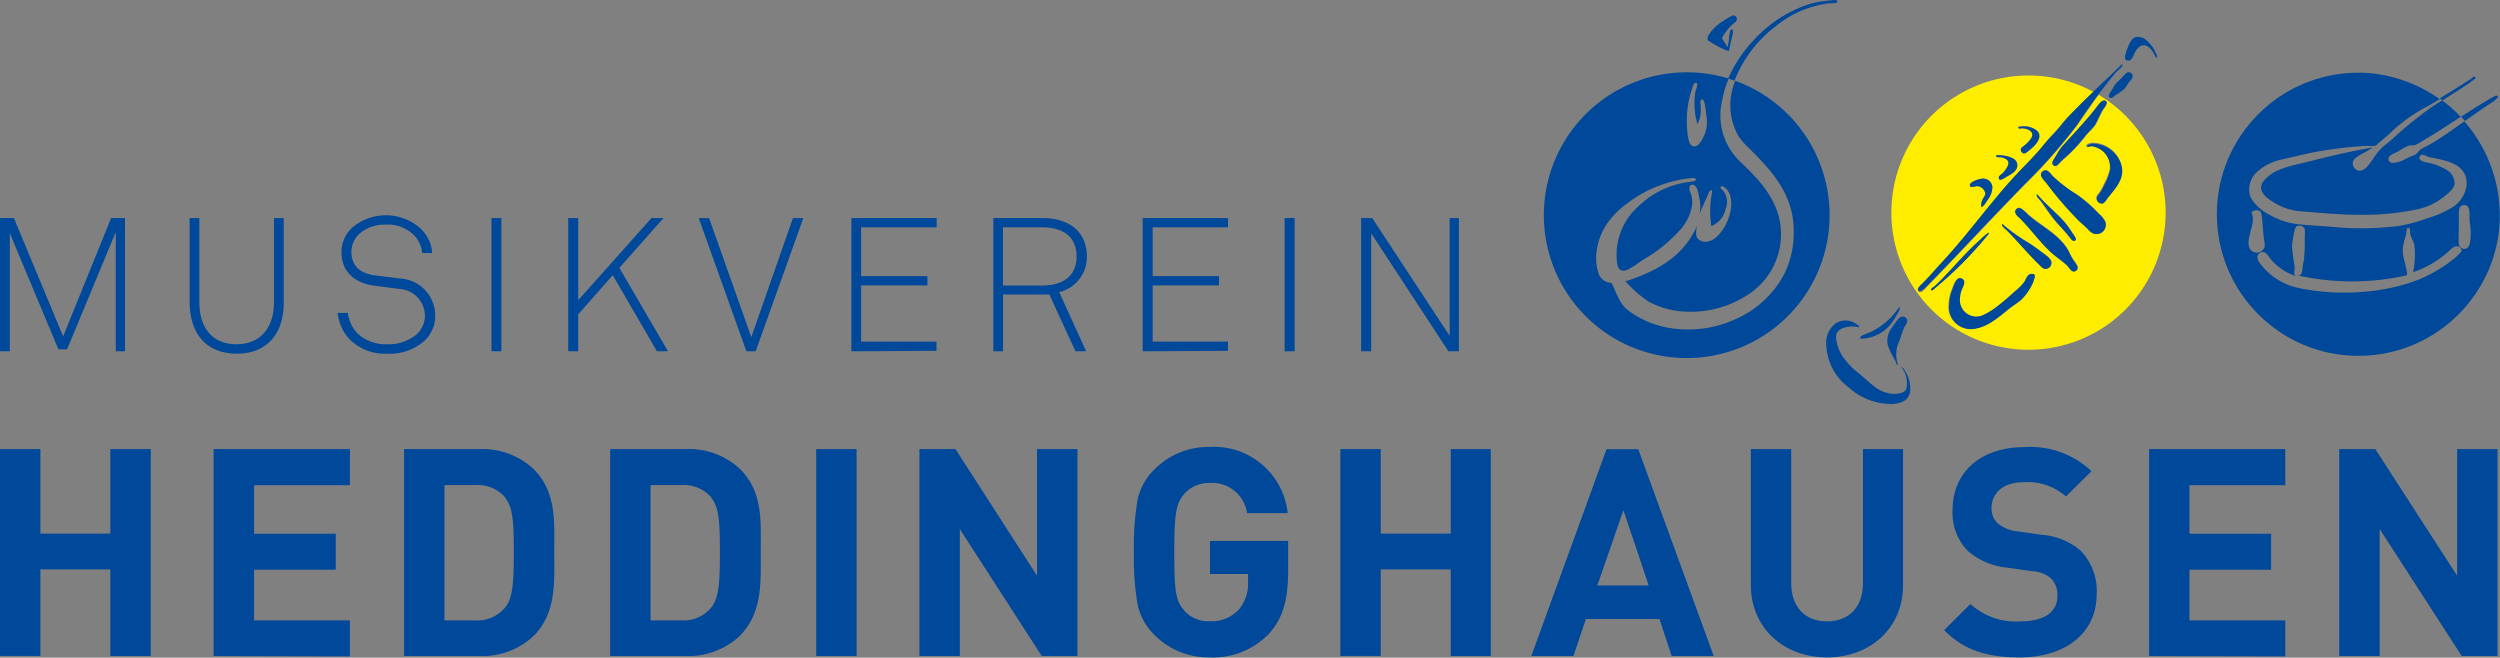 <svg id="Ebene_1" data-name="Ebene 1" xmlns="http://www.w3.org/2000/svg" xmlns:xlink="http://www.w3.org/1999/xlink" viewBox="0 0 270 71.03"><rect x="0" y="0" width="270" height="71.03" fill="#808080" stroke="none"/><defs><style>.cls-1{fill:none;}.cls-2{fill:#ffed00;}.cls-3,.cls-4{fill:#004899;}.cls-4,.cls-5,.cls-8{fill-rule:evenodd;}.cls-5{fill:#1d436f;}.cls-6{clip-path:url(#clip-path);}.cls-7{clip-path:url(#clip-path-2);}.cls-8{fill:#fff;}</style><clipPath id="clip-path"><circle class="cls-1" cx="254.71" cy="23.14" r="15.29"/></clipPath><clipPath id="clip-path-2"><circle class="cls-1" cx="182.37" cy="23.14" r="15.29"/></clipPath></defs><title>mvh_logo</title><path class="cls-2" d="M226.67,10.21c-.82,1.14-1.59,2.31-2.39,3.4a57.84,57.84,0,0,1-5.46,6.2c-3.64,3.7-7.1,7.47-10.74,11.19-.08.08-.57.78-.86.49s.06-.47.08-.48a3.43,3.43,0,0,1,.36-.36c.69-.71,1.46-1.59,2.09-2.28,2.82-3.06,5.2-6.41,8-9.44.94-1,1.93-2,2.79-3,.44-.53.88-1,1.36-1.54s.87-1.07,1.34-1.57c.92-1,1.89-1.95,2.87-2.89a14.81,14.81,0,1,0,.58.33Zm-8.43,3.46a2.29,2.29,0,0,1,1.75.45c.75.73-.33,1.71-.82,2.09-.14.11-.38.37-.59.36a.42.42,0,0,1-.34-.37c0-.2.22-.36.38-.48s.93-.74.86-1.25-.7-.59-1.09-.61c-.12,0-.32.11-.4-.05S218.16,13.69,218.24,13.68Zm-2.56,3.08c.79,0,2.16.19,2.19,1.06,0,.64-.64,1-1.11,1.24-.25.14-.85.65-.89.13,0-.22.32-.37.46-.52s.65-.81.58-1.14-.54-.5-.88-.55c-.13,0-.35.07-.43-.11S215.63,16.78,215.67,16.75Zm-1.74,2.56a1,1,0,0,1,1.23.91,2.39,2.39,0,0,1-.54,1.39c-.19.31-.4.65-.64.75a1.29,1.29,0,0,1,.11-.8c.08-.2.31-.42.31-.67a.94.94,0,0,0-.85-.8c-.27,0-.76.31-.82-.08S213.48,19.39,213.94,19.31Zm8.22-2.66a5.05,5.05,0,0,1,.63-.92c1-1,2-2.21,2.94-3.27.21-.25.43-.53.69-.87s.58-.8.9-.72.08.62-.1.88c-.35.51-.64,1.35-.93,1.76s-.69.71-1,1.13a17.52,17.52,0,0,1-2.09,2.28,7.74,7.74,0,0,0-.58.53c-.2.2-.42.49-.61.5a.33.33,0,0,1-.33-.28C221.62,17.43,222,17,222.16,16.65ZM220,21c.69.79,1.37,1.4,2.26,2.26a9.45,9.45,0,0,1,1.47,1.82c.16.25.7.84.21.91-.19,0-.43-.36-.58-.54-.53-.67-1.07-1.2-1.58-1.81s-1-1.33-1.45-2c-.15-.19-.44-.38-.39-.67ZM208.55,31.33c0-.22.24-.29.36-.4a14.92,14.92,0,0,0,1.17-1.17c1.27-1.3,2.44-2.71,3.82-3.91a6.39,6.39,0,0,1,.87-.74c0,.05,0,.06,0,.11a41.54,41.54,0,0,1-5.8,5.87C208.9,31.19,208.74,31.39,208.55,31.33Zm11-.95a6.05,6.05,0,0,1-1.28,1.93c-.34.31-.77.57-1.14.85-1.06.81-2.31,2-3.81,2.3a2.36,2.36,0,0,1-2.88-2.55,4.72,4.72,0,0,1,.35-1.66c.16-.45.51-1.38,1-1.2s.17.88,0,1.26a3,3,0,0,0-.18.89A1.78,1.78,0,0,0,214.25,34a8.88,8.88,0,0,0,1.23-.74,27,27,0,0,0,2.13-1.8,5.55,5.55,0,0,0,1-1c.24-.36.33-1,1.06-.84C219.86,29.89,219.65,30.17,219.56,30.38ZM220.83,29c-.21,0-.45-.3-.66-.51-1.22-1.2-2.3-2.5-3.44-3.66-.18-.18-.46-.35-.5-.63,0,0,0,0,.05,0s.07.06.09.08A19.26,19.26,0,0,0,219,26.18a14.93,14.93,0,0,1,1.34.93c.35.27,1.09.72,1.19,1.14A.65.65,0,0,1,220.83,29Zm3.14.28c-.3,0-.5-.43-.7-.62-.49-.48-1.06-.84-1.57-1.28-1.24-1.08-2.24-2.5-3.45-3.74-.21-.22-.66-.51-.6-.88a.41.41,0,0,1,.48-.32c.2,0,.72.52.93.71,1.35,1.2,3.2,2.07,4.21,3.68.19.3.32.65.56,1.05s.6.76.56,1A.46.46,0,0,1,224,29.32Zm2.65-4.07c-.65.13-.91-.28-1.26-.63s-.57-.52-.79-.72a37.93,37.93,0,0,1-3.54-4.1c-.18-.23-.61-.63-.61-.94a.52.52,0,0,1,.5-.46c.35,0,.63.5.85.72A14.66,14.66,0,0,0,224.29,21a15.72,15.72,0,0,1,2.39,2.06,2.67,2.67,0,0,1,.69.84A1,1,0,0,1,226.62,25.26Zm1.09-4c-.2.25-.41.67-.7.7a.56.56,0,0,1-.61-.57c0-.22.26-.46.42-.71a6.11,6.11,0,0,0,.39-.74,6.4,6.4,0,0,0,.63-1.6,2.31,2.31,0,0,0-2-2.6c-.21,0-.33.17-.56,0a1.1,1.1,0,0,1,.91-.27,3.22,3.22,0,0,1,2.44,1.38,3,3,0,0,1,.54,1.39C229.3,19.52,228.33,20.5,227.71,21.29Z"/><path class="cls-3" d="M12.5,37.94V25.07L7.24,37.73H6.31L1.06,25.18V37.94H0V23.55H1.5L6.82,36.33,12,23.55h1.5V37.94Z"/><path class="cls-3" d="M25.57,38.2c-3.45,0-5.09-2.37-5.09-5.54V23.55h1.05v9.13c0,2.5,1.22,4.5,4,4.5s4.06-2,4.06-4.5V23.55h1.05v9.11C30.68,35.83,29,38.2,25.57,38.2Z"/><path class="cls-3" d="M45.85,36.8a5.7,5.7,0,0,1-4.08,1.4,5.39,5.39,0,0,1-4-1.54,4.86,4.86,0,0,1-1.3-2.86h1.1A3.91,3.91,0,0,0,38.6,36a4.43,4.43,0,0,0,3.17,1.18A4.78,4.78,0,0,0,45,36.11,2.75,2.75,0,0,0,45.89,34a2.94,2.94,0,0,0-2.8-2.8l-2.68-.35c-2-.26-3.53-1.42-3.53-3.63a3.55,3.55,0,0,1,1.26-2.72,5.61,5.61,0,0,1,7.44.33,4.14,4.14,0,0,1,1.1,2.5H45.6a3.3,3.3,0,0,0-.79-1.83,4,4,0,0,0-3.12-1.24,4.18,4.18,0,0,0-2.74.87,2.71,2.71,0,0,0-1,2.09c0,1.7,1.22,2.35,2.54,2.52l2.72.34A4,4,0,0,1,47,34,3.66,3.66,0,0,1,45.85,36.8Z"/><path class="cls-3" d="M53.08,37.94V23.55h1.07V37.94Z"/><path class="cls-3" d="M70.95,37.94l-4.77-8.22-3.73,4.22v4H61.37V23.55h1.08v8.87l7.91-8.87h1.3l-4.77,5.38,5.25,9Z"/><path class="cls-3" d="M81.61,37.94h-1L75.46,23.55h1.12l4.56,12.86,4.5-12.86h1.12Z"/><path class="cls-3" d="M91.95,37.94V23.55h9.21v1H93v5.27h7.16v1H93v6.07h8.14v1Z"/><path class="cls-3" d="M114.39,31.55l2.92,6.39h-1.16l-2.82-6.13h-5v6.13h-1.05V23.55h5.25c3.15,0,4.85,1.64,4.85,4.14A3.89,3.89,0,0,1,114.39,31.55Zm-1.87-7h-4.2v6.29h4.2c2.37,0,3.75-1.1,3.75-3.15S114.9,24.55,112.53,24.55Z"/><path class="cls-3" d="M123.41,37.94V23.55h9.21v1h-8.13v5.27h7.16v1h-7.16v6.07h8.13v1Z"/><path class="cls-3" d="M138.74,37.94V23.55h1.08V37.94Z"/><path class="cls-3" d="M156.43,37.94,148.09,25.2V37.94H147V23.55h1.2l8.36,12.72V23.55h1V37.94Z"/><path class="cls-3" d="M11.92,70.85V61.49H4.36v9.35H0V48.5H4.36v9.13h7.56V48.5h4.36V70.85Z"/><path class="cls-3" d="M23.07,70.85V48.5H37.79V52.4H27.44v5.24h8.82v3.89H27.44V67H37.79v3.89Z"/><path class="cls-3" d="M57.6,68.71a8.15,8.15,0,0,1-5.9,2.14H43.64V48.5H51.7a8.14,8.14,0,0,1,5.9,2.13c2.51,2.51,2.26,5.58,2.26,8.94S60.11,66.2,57.6,68.71Zm-3-14.94a3.9,3.9,0,0,0-3.26-1.38H48V67h3.29a3.89,3.89,0,0,0,3.26-1.38c.82-1,.94-2.61.94-6S55.37,54.78,54.56,53.77Z"/><path class="cls-3" d="M79.86,68.71A8.14,8.14,0,0,1,74,70.85H65.9V48.5H74a8.13,8.13,0,0,1,5.9,2.13c2.51,2.51,2.26,5.58,2.26,8.94S82.37,66.2,79.86,68.71Zm-3-14.94a3.9,3.9,0,0,0-3.26-1.38H70.26V67h3.29a3.89,3.89,0,0,0,3.26-1.38c.82-1,.94-2.61.94-6S77.63,54.78,76.82,53.77Z"/><path class="cls-3" d="M88.15,70.85V48.5h4.36V70.85Z"/><path class="cls-3" d="M112.51,70.85l-8.85-13.71V70.85H99.3V48.5h3.89L112,62.18V48.5h4.36V70.85Z"/><path class="cls-3" d="M137,68.49A8.38,8.38,0,0,1,130.66,71a8.19,8.19,0,0,1-6-2.45,6.45,6.45,0,0,1-1.82-3.36,30.27,30.27,0,0,1-.38-5.55,30.28,30.28,0,0,1,.38-5.56,6.33,6.33,0,0,1,1.82-3.36,8.18,8.18,0,0,1,6-2.45,8,8,0,0,1,8.41,7.15h-4.39a3.8,3.8,0,0,0-4-3.26,3.56,3.56,0,0,0-2.79,1.19c-.82,1-1.07,1.85-1.07,6.28s.19,5.27,1.07,6.3a3.44,3.44,0,0,0,2.79,1.16,4,4,0,0,0,3.11-1.25,4.39,4.39,0,0,0,1-3v-.85h-4.11V58.42h8.44v3.26C139.1,64.94,138.5,66.86,137,68.49Z"/><path class="cls-3" d="M156.68,70.85V61.49h-7.56v9.35h-4.36V48.5h4.36v9.13h7.56V48.5H161V70.85Z"/><path class="cls-3" d="M180.54,70.85l-1.32-4h-7.94l-1.35,4h-4.55l8.13-22.34h3.42l8.15,22.34Zm-5.21-15.75-2.82,8.13h5.55Z"/><path class="cls-3" d="M197.31,71c-4.59,0-8.22-3.11-8.22-7.84V48.5h4.36V63c0,2.57,1.51,4.11,3.86,4.11S201.2,65.6,201.2,63V48.5h4.33V63.19C205.53,67.92,201.89,71,197.31,71Z"/><path class="cls-3" d="M218.13,71c-3.39,0-6-.72-8.16-2.95l2.83-2.82a7.32,7.32,0,0,0,5.4,1.88c2.57,0,4-1,4-2.76a2.48,2.48,0,0,0-.69-1.88,3.32,3.32,0,0,0-2-.78l-2.7-.38a7.58,7.58,0,0,1-4.33-1.85,5.9,5.9,0,0,1-1.6-4.39c0-4,2.95-6.78,7.78-6.78a9.57,9.57,0,0,1,7.22,2.6l-2.76,2.73a6.23,6.23,0,0,0-4.59-1.54c-2.32,0-3.45,1.29-3.45,2.82a2.14,2.14,0,0,0,.66,1.6,3.85,3.85,0,0,0,2.07.88l2.64.37a7.41,7.41,0,0,1,4.27,1.73,6.28,6.28,0,0,1,1.72,4.74C226.4,68.59,222.8,71,218.13,71Z"/><path class="cls-3" d="M232.1,70.85V48.5h14.71V52.4H236.46v5.24h8.82v3.89h-8.82V67h10.35v3.89Z"/><path class="cls-3" d="M265.87,70.85,257,57.13V70.85h-4.36V48.5h3.89l8.84,13.68V48.5h4.36V70.85Z"/><path class="cls-4" d="M187.38,8.71l0,.09a6.78,6.78,0,0,0,.37,5.89A7.81,7.81,0,0,0,188.89,16c2.49,2.49,5,5.1,4.83,9.4a10,10,0,0,1-1.05,4.26,10.92,10.92,0,0,1-5.19,4.79,12.29,12.29,0,0,1-7.92.82,10.22,10.22,0,0,1-3.68-1.72c-1-.74-1.25-1.85-1.84-3a1.53,1.53,0,0,1-1.34-.86,5.44,5.44,0,0,1-.19-3c.51-2.71,2.5-4.3,4.22-5.42a13.89,13.89,0,0,1,5.6-2c.24,0,.8-.15.82.1s-.62.26-.83.29a9.59,9.59,0,0,0-5.36,2.61,7,7,0,0,0-2.37,5.18c0,.44,0,1.54.46,1.73s1-.19,1.3-.37.73-.51,1.05-.72a16.35,16.35,0,0,0,4-3.2,5.26,5.26,0,0,0,1.32-2.59,2.77,2.77,0,0,0-.2-1.6c-.11-.29-.13-.82.33-.74s.58.92.66,1.35a4.38,4.38,0,0,1,.06,1.77c.26-.68.55-1.29.87-2,.06-.14.2-.58.38-.54s0,.51,0,.71a10.41,10.41,0,0,0,0,3.17,2.56,2.56,0,0,0,1.55-1.88,1.9,1.9,0,0,0-.32-2c-.08-.08-.31-.19-.21-.37s.5.12.6.22c1.42,1.55-.25,5.33-1.93,5.68a1.07,1.07,0,0,1-.61,0c-.78-.16-.84-.79-.6-1.73-1.33,3.07-3.84,4.6-6.6,5.64l-.6.22a1.47,1.47,0,0,1-.58.14,13.39,13.39,0,0,0,2.5,2.22,9.19,9.19,0,0,0,3.89,1.09A11.23,11.23,0,0,0,188.5,32a7.77,7.77,0,0,0,3.8-5.83c.43-4-2.13-6.59-4.42-8.77A6.88,6.88,0,0,1,186,10.83a10.59,10.59,0,0,1,.7-2.34,15.43,15.43,0,1,0,.69.23Zm-4.7,1.08c.12-.38.22-1,.6-.81.08.29-.13.68-.19,1a7.93,7.93,0,0,0,.24,3.44,3.58,3.58,0,0,0,.34-1.94c0-.23-.12-.76.17-.75s.4,1.34.44,1.67a3.84,3.84,0,0,1-.83,3.21.6.6,0,0,1-.93-.06,4.76,4.76,0,0,1-.3-1.5A11,11,0,0,1,182.67,9.79Z"/><path class="cls-4" d="M232.88,6.28c.19-.16,0-.44-.08-.61a3.62,3.62,0,0,0-1.13-1.43,1.27,1.27,0,0,0-1-.23c-.55.15-.79.9-1,1.46-.11.33-.42,1.13.25,1.07.33,0,.48-.57.63-.84s.47-.84,1-.81C232.2,4.94,232.58,5.69,232.88,6.28Z"/><path class="cls-4" d="M229.23,7s0,0,0-.06,0,0-.06,0,0,0,0,0c-2,1.93-4,3.77-5.92,5.79-.46.5-.86,1.07-1.34,1.57s-.93,1-1.36,1.54c-.87,1.06-1.85,2-2.79,3-2.79,3-5.16,6.38-8,9.44-.63.69-1.4,1.57-2.09,2.28a3.43,3.43,0,0,0-.36.36s-.27.29-.08.48.78-.41.86-.49c3.64-3.72,7.1-7.49,10.74-11.19a57.84,57.84,0,0,0,5.46-6.2,62.07,62.07,0,0,1,4.31-5.8C228.81,7.58,229.27,7.15,229.23,7Z"/><path class="cls-4" d="M230,7.81c-.37-.08-.64.38-.88.63s-.47.42-.65.64-.24.42-.37.62-.63.8-.12.88c.21,0,.32-.17.48-.29a7,7,0,0,0,.93-.64,4.63,4.63,0,0,0,.48-.69c.13-.2.44-.43.45-.71A.41.41,0,0,0,230,7.81Z"/><path class="cls-4" d="M227.32,10.86c-.32-.08-.72.49-.9.72s-.47.62-.69.87c-.9,1.06-2,2.24-2.94,3.27a5.05,5.05,0,0,0-.63.92c-.18.31-.54.78-.51,1a.33.33,0,0,0,.33.28c.18,0,.41-.3.61-.5a7.74,7.74,0,0,1,.58-.53,17.52,17.52,0,0,0,2.09-2.28c.35-.41.77-.74,1-1.13s.57-1.25.93-1.76C227.4,11.49,227.77,11,227.32,10.86Z"/><path class="cls-4" d="M218,13.81c.07.16.28,0,.4.05.39,0,1,.2,1.09.61s-.55,1-.86,1.25-.39.28-.38.48a.42.42,0,0,0,.34.37c.21,0,.45-.25.59-.36.49-.37,1.56-1.36.82-2.09a2.29,2.29,0,0,0-1.75-.45C218.16,13.69,218,13.64,218,13.81Z"/><path class="cls-4" d="M225.33,15.8c.23.15.35,0,.56,0a2.31,2.31,0,0,1,2,2.6,6.4,6.4,0,0,1-.63,1.6,6.11,6.11,0,0,1-.39.74c-.17.24-.42.49-.42.71A.56.56,0,0,0,227,22c.29,0,.51-.45.7-.7.62-.79,1.59-1.77,1.5-3a3,3,0,0,0-.54-1.39,3.22,3.22,0,0,0-2.44-1.38A1.1,1.1,0,0,0,225.33,15.8Z"/><path class="cls-4" d="M215.6,16.87c.08.18.3.09.43.11.34,0,.82.21.88.55s-.32.88-.58,1.14-.48.3-.46.52c0,.52.64,0,.89-.13.47-.27,1.14-.6,1.11-1.24,0-.87-1.41-1.06-2.19-1.06C215.63,16.78,215.59,16.8,215.6,16.87Z"/><path class="cls-4" d="M220.92,18.41a.52.52,0,0,0-.5.46c0,.3.43.71.61.94a37.93,37.93,0,0,0,3.54,4.1c.22.21.49.43.79.72s.61.76,1.26.63a1,1,0,0,0,.74-1.32,2.67,2.67,0,0,0-.69-.84A15.72,15.72,0,0,0,224.29,21a14.66,14.66,0,0,1-2.52-1.91C221.55,18.91,221.27,18.42,220.92,18.41Z"/><path class="cls-4" d="M214,22.37c.25-.1.45-.45.64-.75a2.39,2.39,0,0,0,.54-1.39,1,1,0,0,0-1.23-.91c-.46.08-1.25.44-1.2.71s.55.08.82.08a.94.94,0,0,1,.85.8c0,.25-.23.47-.31.67A1.29,1.29,0,0,0,214,22.37Z"/><path class="cls-4" d="M220,21c-.06.29.24.48.39.67.49.63.93,1.33,1.45,2s1.05,1.15,1.58,1.81c.15.18.38.57.58.54.49-.07-.06-.66-.21-.91a9.45,9.45,0,0,0-1.47-1.82c-.89-.86-1.58-1.47-2.26-2.26Z"/><path class="cls-4" d="M218.13,22.49a.41.41,0,0,0-.48.32c-.05.37.39.66.6.88,1.21,1.24,2.21,2.66,3.45,3.74.51.44,1.08.8,1.57,1.28.19.19.39.62.7.62a.46.46,0,0,0,.42-.37c0-.26-.36-.69-.56-1s-.37-.75-.56-1.05c-1-1.61-2.86-2.48-4.21-3.68C218.85,23,218.34,22.51,218.13,22.49Z"/><path class="cls-4" d="M216.22,24.24c0,.28.32.45.5.63,1.15,1.16,2.22,2.45,3.44,3.66.21.2.46.48.66.51a.65.65,0,0,0,.72-.79c-.1-.42-.84-.87-1.19-1.14a14.93,14.93,0,0,0-1.34-.93,19.26,19.26,0,0,1-2.66-1.89s0-.08-.09-.08S216.25,24.24,216.22,24.24Z"/><path class="cls-4" d="M214.77,25.12a6.39,6.39,0,0,0-.87.74c-1.38,1.2-2.55,2.6-3.82,3.91a14.92,14.92,0,0,1-1.17,1.17c-.12.1-.36.18-.36.4.19.06.35-.14.46-.24a41.54,41.54,0,0,0,5.8-5.87S214.77,25.17,214.77,25.12Z"/><path class="cls-4" d="M219.69,29.61c-.73-.18-.82.48-1.06.84a5.55,5.55,0,0,1-1,1,27,27,0,0,1-2.13,1.8,8.88,8.88,0,0,1-1.23.74,1.78,1.78,0,0,1-2.59-1.76,3,3,0,0,1,.18-.89c.13-.38.57-1,0-1.26s-.84.75-1,1.2a4.72,4.72,0,0,0-.35,1.66,2.36,2.36,0,0,0,2.88,2.55c1.5-.26,2.75-1.49,3.81-2.3.37-.28.8-.54,1.14-.85a6.05,6.05,0,0,0,1.28-1.93C219.65,30.17,219.86,29.89,219.69,29.61Z"/><path class="cls-4" d="M200.91,36.58a4.27,4.27,0,0,0,3.68-2.13c.11-.19.24-.38.35-.59a1.82,1.82,0,0,0,.26-.61,0,0,0,0,0,0-.05s0,0-.06,0,0,0-.05,0a7.83,7.83,0,0,1-3,2.63l-.68.28C201.21,36.2,200.83,36.27,200.91,36.58Z"/><path class="cls-4" d="M205.35,39.66a2.75,2.75,0,0,1,.53,2.35c-.18.4-.72.53-1.39.53a3.66,3.66,0,0,1-2.15-.87c-.58-.45-1-.87-1.66-1.41a8.13,8.13,0,0,1-1.53-1.56,4.3,4.3,0,0,1-.86-2.35c0-1,1.5-1.23,2.51-1,0-.19-.29-.35-.49-.47a2,2,0,0,0-2.08.06,2.57,2.57,0,0,0-1,2.13,6,6,0,0,0,2.38,4.73,6.91,6.91,0,0,0,4.82,1.83c1.37-.11,2-.71,1.86-2a3.52,3.52,0,0,0-.58-1.61C205.62,39.86,205.52,39.66,205.35,39.66Z"/><path class="cls-4" d="M205,39.43a3.32,3.32,0,0,1,.13-2.6c.19-.53.33-1.06.53-1.48.12-.24.38-.48.3-.81a.5.5,0,0,0-.67-.31c-.31.12-.6.68-.85,1a2.34,2.34,0,0,0-.57,2,7.36,7.36,0,0,0,.81,1.68C204.76,39.11,204.78,39.38,205,39.43Z"/><path class="cls-5" d="M200.06,39.32Z"/><circle class="cls-1" cx="218.54" cy="23.14" r="15.29"/><g class="cls-6"><path class="cls-4" d="M266.19,13.08l-.9.63a34,34,0,0,1-2.85,1.88c-.34.19-.7.34-1,.55s-.32.39-.53.52-.66.28-1,.44a3.19,3.19,0,0,1-1.61.5c-.21-.12-.4-.19-.33-.53s.76-.56,1.11-.76a4.31,4.31,0,0,1,1.21-.62c.11,0,.36,0,.46,0a4.61,4.61,0,0,0,1-.55c1.18-.67,2.61-1.61,4-2.53a15.54,15.54,0,0,0-2-1.77l-.92.59a39.38,39.38,0,0,0-4.35,3.49c-.46.42-1,.78-1.4,1.21-.59.61-1,1.47-1.56,2a1.3,1.3,0,0,1-.66.32.81.81,0,0,1-.74-1c.08-.32.6-.63,1-.85a8.9,8.9,0,0,0,1.13-.68c-2.4.43-4.47.91-6.59,1.45-1.48.38-3.4.67-4.54,1.56-.38.3-.93.77-.92,1.34,0,.78,1,1.38,1.68,1.77a6.42,6.42,0,0,0,2.72.79c1.89.15,4.4.39,6.43.37a27.91,27.91,0,0,0,6-.59,6.73,6.73,0,0,0,2.41-1c.46-.33,1.58-1.07,1.66-1.77a1.78,1.78,0,0,0-1.07-1.61,5.94,5.94,0,0,0-1.43-.57c-.44-.13-1.44-.2-1.29-.7s.73-.09,1,0c1.94.38,4.18.74,4.09,3a3.32,3.32,0,0,1-1.56,2.44,11.29,11.29,0,0,1-2.72,1.18,15.92,15.92,0,0,1-3.05.82,32,32,0,0,1-7.1.11c-1.26-.11-2.51-.16-3.76-.29a8,8,0,0,1-3.06-1,4.91,4.91,0,0,1-2.08-1.89,2.54,2.54,0,0,1,.79-2.85,5.76,5.76,0,0,1,2.64-1.27c1-.23,2.07-.48,3.11-.71a44.35,44.35,0,0,1,6-.75,5.39,5.39,0,0,0,.89,0c.14,0,.29-.23.48-.38.46-.39,1-.82,1.37-1.21a17.8,17.8,0,0,1,4.05-2.8l1.09-.65a15.46,15.46,0,1,0,2.68,2.43ZM243,26.89c-.6-1.18.74-2.7.16-3.93a.71.71,0,0,1,.92-.15c.26.21.26,1.39.31,1.82s.05.67.09,1a5.31,5.31,0,0,1,.12.92A.88.88,0,0,1,243,26.89Zm21.85,1.2a16.2,16.2,0,0,1-3.59,2.09,21,21,0,0,1-6.1,1.34,24.11,24.11,0,0,1-7.07-.45,6.93,6.93,0,0,1-3.63-2.17c-.27-.3-.72-.79-.65-1.21a.56.56,0,0,1,.66-.46c.27,0,.54.47.75.73a5.84,5.84,0,0,0,2.7,1.84s-.14-.18-.15-.25.06-.47.06-.73a20.24,20.24,0,0,1-.29-2.22,11,11,0,0,1,.16-1.18c.06-.38.14-.83.36-1a.65.65,0,0,1,.85.31,5.34,5.34,0,0,1,0,1,18,18,0,0,1-.06,2c0,.29-.09.61-.15,1s0,1.11-.61,1a27,27,0,0,0,11.87,0c0-1-.53-1.79-.45-3a9.21,9.21,0,0,1,.35-1.39c.06-.27,0-.76.25-.74s.15.49.19.65c.08.39.3.7.44,1.15a8.74,8.74,0,0,1-.13,3,11,11,0,0,0,3.62-2.06c.32-.25.73-.79,1.16-.74s.36.26.49.48A4.91,4.91,0,0,1,264.82,28.1Zm.7-1.92c-.05-.55,0-1.21,0-1.91,0-.33,0-.66,0-.94,0-.63,0-1.12.53-1.17.8-.08.58,1.05.65,1.83a6.66,6.66,0,0,1,0,2.37C266.48,27.17,265.59,27,265.52,26.18Z"/></g><circle class="cls-1" cx="182.37" cy="23.14" r="15.29"/><g class="cls-7"><path class="cls-8" d="M186,4.15c.16.37.41.67.59,1a3.92,3.92,0,0,0,.17-1c0-.32.11-1,.34-.91s0,.93-.14,1.34-.16.69-.23,1a10.21,10.21,0,0,1-2.26-1.15,1,1,0,0,1,.06-.46A4.65,4.65,0,0,1,186,2.37a8.31,8.31,0,0,1,1.07-.63c.22-.1.5.16.49.37s-.24.38-.4.51A6.05,6.05,0,0,0,186,4.15Z"/></g><path class="cls-3" d="M186.7,5.53c.08-.27.16-.64.23-1s.39-1.22.14-1.34-.29.59-.34.91a3.92,3.92,0,0,1-.17,1c-.17-.36-.43-.66-.59-1a6.05,6.05,0,0,1,1.21-1.53c.17-.13.39-.25.4-.51s-.27-.47-.49-.37a8.31,8.31,0,0,0-1.07.63,4.65,4.65,0,0,0-1.54,1.55,1,1,0,0,0-.06.46A10.21,10.21,0,0,0,186.7,5.53Z"/><path class="cls-3" d="M191.75,2.86a11.19,11.19,0,0,1,5.7-2.49c.19,0,.93,0,1-.18S198.15,0,198,0c-.63.09-1.2.12-1.74.23a9.73,9.73,0,0,0-1.56.46,14.1,14.1,0,0,0-5.35,3.7,14.55,14.55,0,0,0-2.71,4.09l.69.23A13.51,13.51,0,0,1,191.75,2.86Z"/><path class="cls-3" d="M267,8.74c.12-.1.47-.3.31-.42s-.22,0-.3.07l-.11.1c-.43.29-2.18,1.39-3.4,2.14l.29.21C264.94,10.12,266.68,9,267,8.74Z"/><path class="cls-3" d="M268.91,11.2a3.58,3.58,0,0,0,.89-.72.32.32,0,0,0-.23-.17c-1.1.58-2.43,1.43-3.77,2.29l.42.46C267.13,12.42,268.25,11.64,268.91,11.2Z"/></svg>